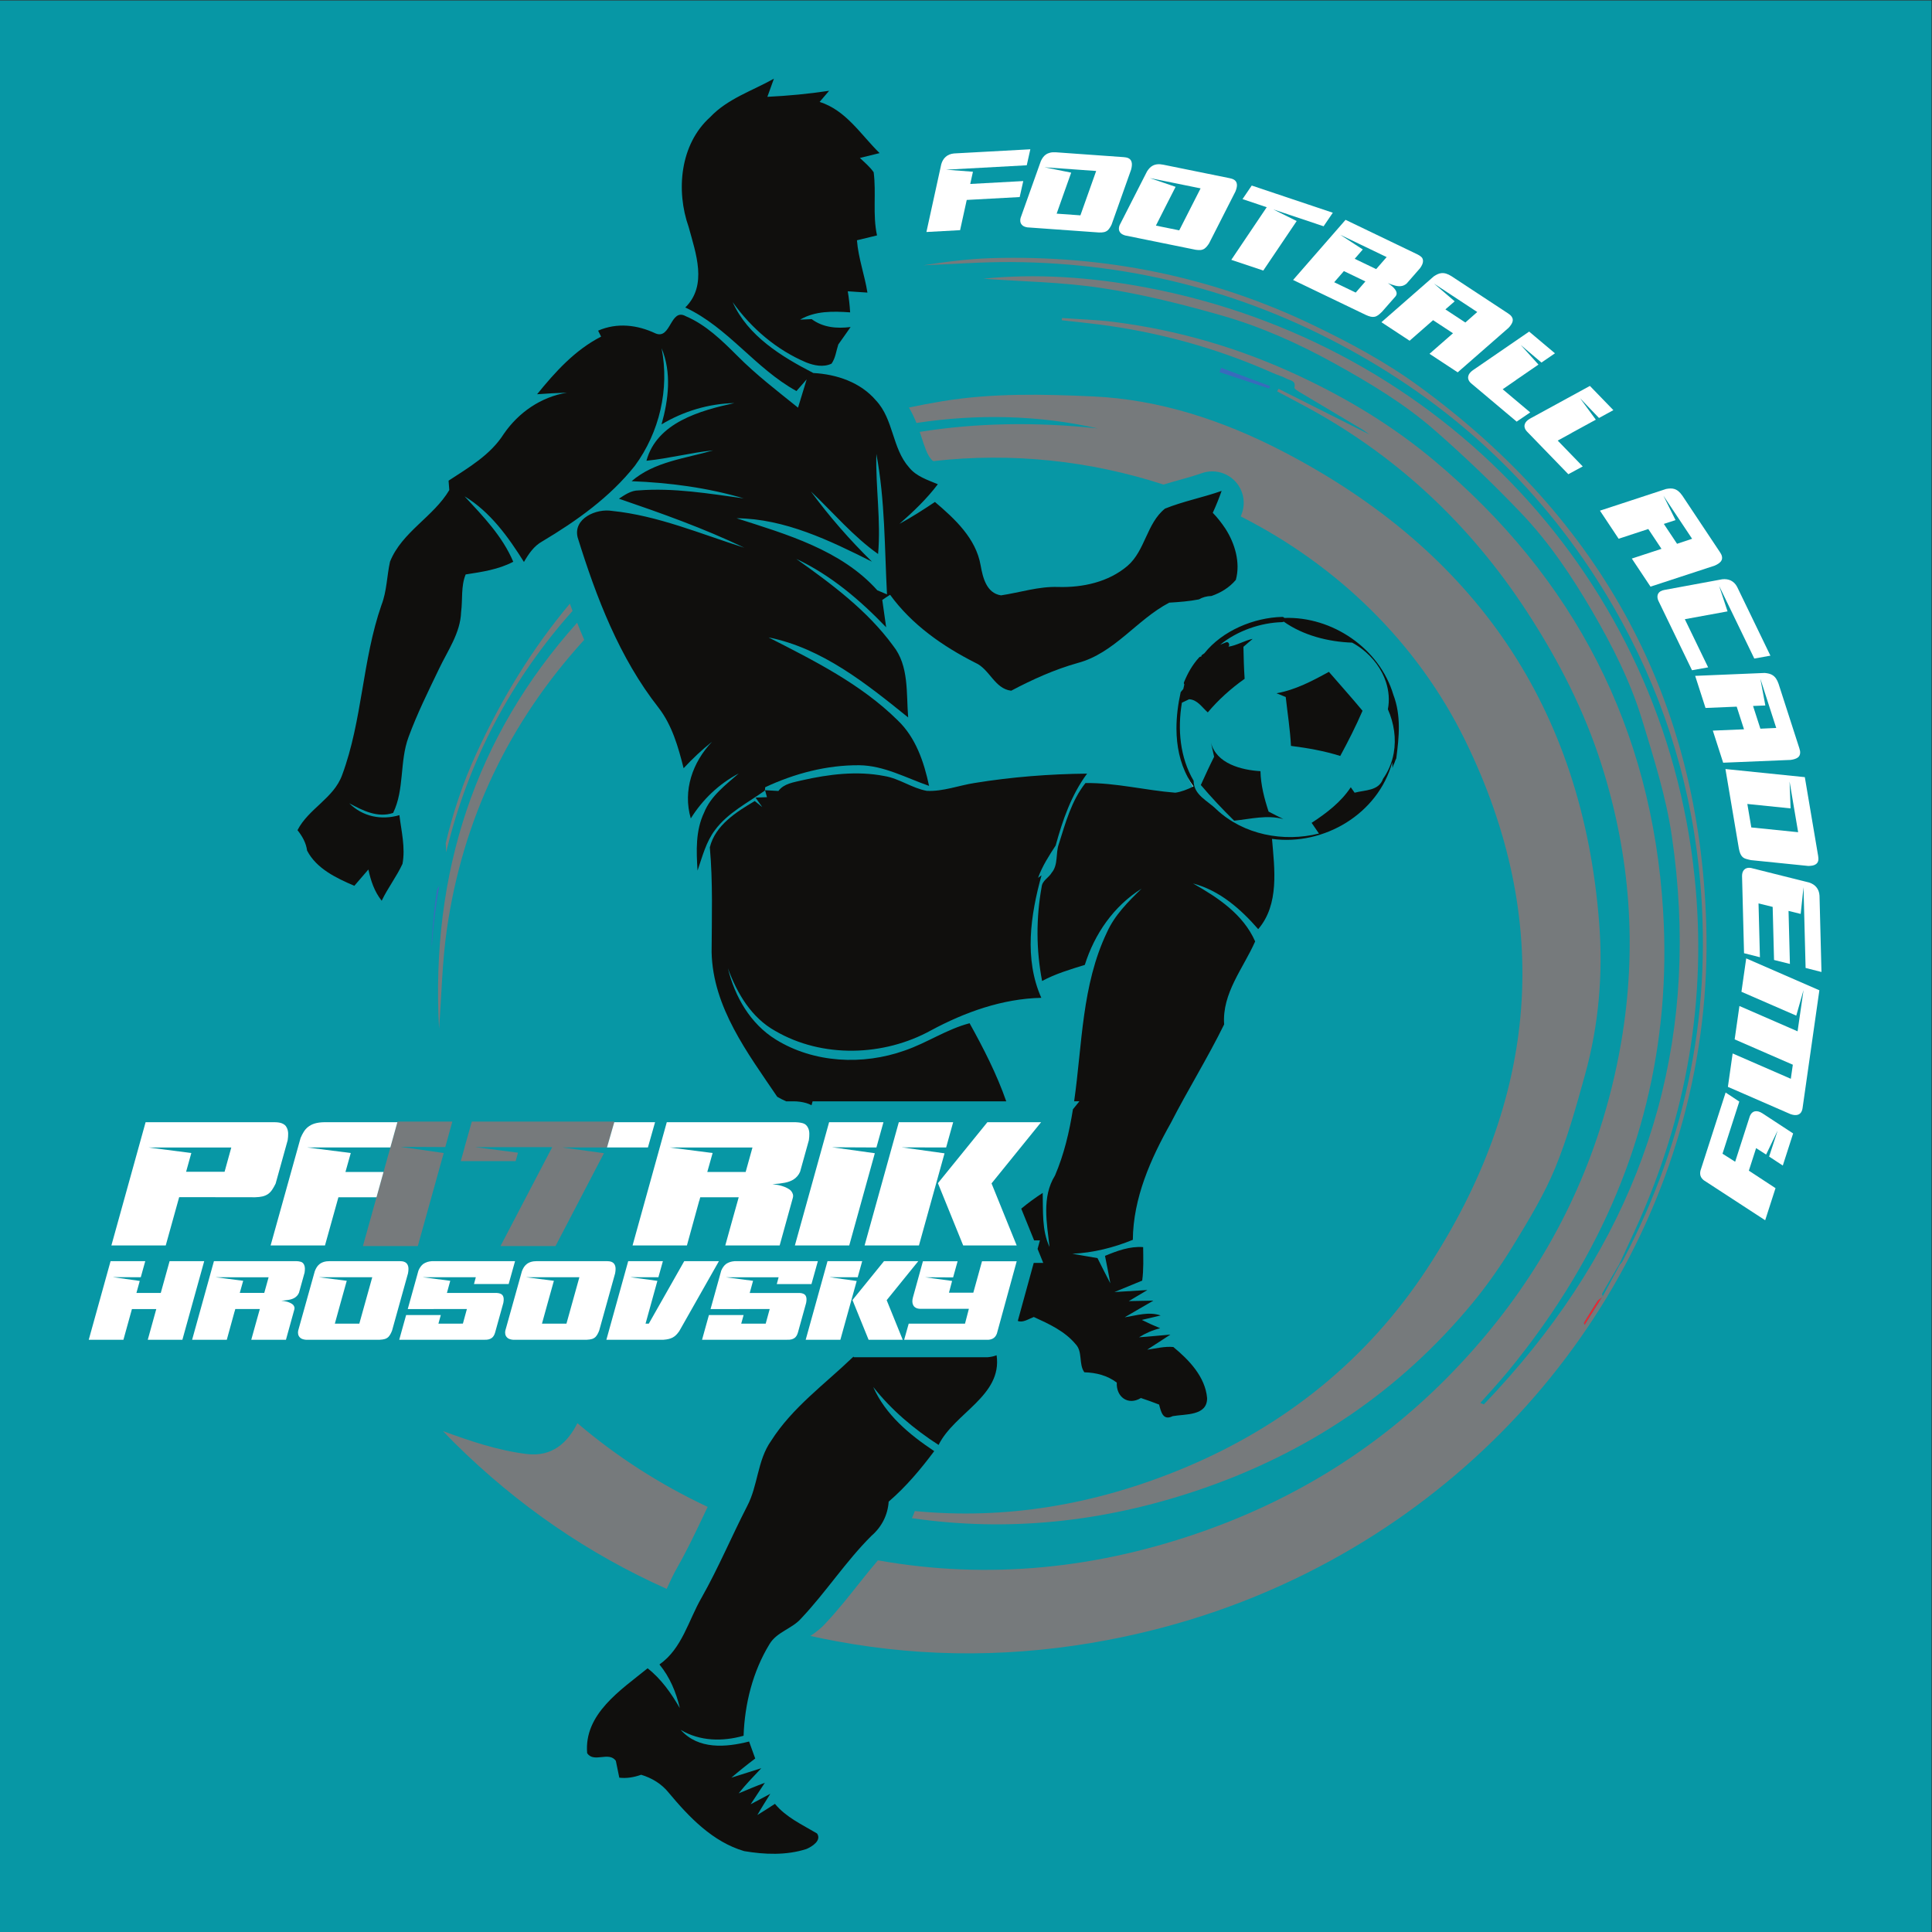 <?xml version="1.0" encoding="UTF-8" standalone="no"?>
<!-- Created with Inkscape (http://www.inkscape.org/) -->

<svg
   xmlns:dc="http://purl.org/dc/elements/1.1/"
   xmlns:cc="http://creativecommons.org/ns#"
   xmlns:rdf="http://www.w3.org/1999/02/22-rdf-syntax-ns#"
   xmlns:svg="http://www.w3.org/2000/svg"
   xmlns="http://www.w3.org/2000/svg"
   xmlns:sodipodi="http://sodipodi.sourceforge.net/DTD/sodipodi-0.dtd"
   xmlns:inkscape="http://www.inkscape.org/namespaces/inkscape"
   version="1.1"
   id="svg2"
   xml:space="preserve"
   width="1133.853"
   height="1133.853"
   viewBox="0 0 1133.853 1133.853"
   sodipodi:docname="hroso-logo.svg"
   inkscape:version="0.92.3 (2405546, 2018-03-11)"><rect x="0" y="0" width="1133.853" height="1133.853" fill="#333333" stroke="none"/><defs
     id="defs6" /><sodipodi:namedview
     pagecolor="#ffffff"
     bordercolor="#666666"
     borderopacity="1"
     objecttolerance="10"
     gridtolerance="10"
     guidetolerance="10"
     inkscape:pageopacity="0"
     inkscape:pageshadow="2"
     inkscape:window-width="1680"
     inkscape:window-height="1022"
     id="namedview4"
     showgrid="false"
     inkscape:zoom="0.20813981"
     inkscape:cx="-456.42397"
     inkscape:cy="566.92665"
     inkscape:window-x="0"
     inkscape:window-y="30"
     inkscape:window-maximized="1"
     inkscape:current-layer="g10" /><g
     id="g10"
     inkscape:groupmode="layer"
     inkscape:label="ink_ext_XXXXXX"
     transform="matrix(1.333,0,0,-1.333,0,1133.853)"><path
       inkscape:connector-curvature="0"
       id="path14"
       style="fill:#0797a5;fill-opacity:1;fill-rule:nonzero;stroke:none;stroke-width:0.1"
       d="M 850.39,0 H 0 V 850.39 H 850.39 V 0" /><path
       inkscape:connector-curvature="0"
       id="path16"
       style="fill:#e82833;fill-opacity:1;fill-rule:nonzero;stroke:none;stroke-width:0.1"
       d="m 703.187,277.69 c -2.043,-3.069 -3.915,-6.246 -5.833,-9.391 -0.122,-0.202 -0.109,-0.477 0.342,-1.027 2.561,4.077 5.122,8.15 7.702,12.216 -0.803,-0.562 -1.711,-1.05 -2.211,-1.798" /><path
       inkscape:connector-curvature="0"
       id="path18"
       style="fill:#e82833;fill-opacity:1;fill-rule:nonzero;stroke:none;stroke-width:0.1"
       d="m 705.398,279.488 c 0.111,0.076 0.231,0.156 0.341,0.239 -0.018,0.063 -0.05,0.132 -0.077,0.199 -0.017,-0.037 -0.039,-0.077 -0.058,-0.114 -0.071,-0.11 -0.137,-0.215 -0.206,-0.324" /><path
       inkscape:connector-curvature="0"
       id="path20"
       style="fill:#767a7c;fill-opacity:1;fill-rule:nonzero;stroke:none;stroke-width:0.1"
       d="m 751.21,443.822 c -3.036,98.58 -45.683,177.786 -126.512,236.76 -14.46,10.547 -30.194,19.032 -46.434,26.837 -44.621,21.444 -91.96,31.025 -141.92,29.522 -10,-0.301 -19.979,-1.608 -29.896,-3.148 12.926,0.512 25.868,1.518 38.782,1.439 54.877,-0.335 105.88,-14.081 152.891,-40.747 47.78,-27.109 85.239,-64.228 112.3,-111.122 20.632,-35.752 33.227,-74.217 37.571,-115.166 6.421,-60.524 -4.815,-118.216 -33.624,-172.893 -0.304,-0.58 -0.828,-1.056 -1.251,-1.577 -2.476,-4.605 -4.958,-9.209 -7.455,-13.801 0.027,-0.067 0.059,-0.136 0.077,-0.199 -0.11,-0.083 -0.23,-0.163 -0.341,-0.239 -2.58,-4.066 -5.141,-8.139 -7.702,-12.216 -0.451,0.55 -0.464,0.825 -0.342,1.027 1.918,3.145 3.79,6.322 5.833,9.391 0.5,0.748 1.408,1.236 2.211,1.798 0.069,0.109 0.135,0.214 0.206,0.324 0.019,0.037 0.041,0.077 0.058,0.114 -0.163,0.432 -0.432,0.923 -0.279,1.193 2.439,4.273 4.958,8.509 7.454,12.755 2.471,5.341 4.982,10.661 7.412,16.019 22.47,49.555 31.391,101.072 25.835,154.568 -13.647,131.374 -111.705,235.141 -241.694,259.611 -24.013,4.52 -48.315,6.207 -71.525,3.81 16.573,-1.202 34.631,-1.436 52.255,-4.108 17.828,-2.699 35.445,-7.135 52.753,-12.071 17.325,-4.938 33.725,-12.31 49.44,-20.993 15.728,-8.691 31.133,-17.939 44.539,-29.699 13.24,-11.62 25.995,-23.835 38.11,-36.562 12.245,-12.875 22.099,-27.619 31.013,-42.9 8.911,-15.287 16.897,-31.079 22.029,-47.96 5.116,-16.825 10.531,-33.796 13.064,-51.121 12.467,-85.187 -8.677,-160.478 -61.554,-226.086 -6.593,-8.181 -13.648,-16.219 -21.225,-24.098 -0.521,0.219 -1.033,0.44 -1.553,0.659 2.019,2.255 4.056,4.488 6.054,6.758 2.101,2.392 4.223,4.776 6.245,7.232 10.699,13.032 20.194,26.437 28.458,40.224 29.59,49.357 43.358,103.561 39.71,162.659 -4.932,79.926 -38.882,146.265 -101.05,198.253 -17.928,14.994 -37.858,27.074 -59.312,37.091 -25.912,12.098 -52.972,20.118 -81.528,23.72 -7.519,0.949 -15.154,1.16 -22.735,1.71 -0.032,-0.331 -0.069,-0.66 -0.103,-0.992 5.213,-0.582 10.435,-1.103 15.638,-1.757 27.034,-3.408 52.898,-10.585 77.576,-21.583 1.894,-0.841 3.949,-1.382 5.743,-2.368 1.518,-0.838 4.243,-0.774 3.47,-3.912 -0.141,-0.567 1.83,-1.737 2.966,-2.42 8.857,-5.307 17.749,-10.558 26.614,-15.851 1.111,-0.659 2.117,-1.469 3.437,-2.389 -13.544,6.807 -26.769,13.451 -39.986,20.096 -0.212,-0.368 -0.427,-0.74 -0.642,-1.109 3.374,-1.796 6.746,-3.606 10.123,-5.388 41.794,-22.038 74.774,-53.043 100.097,-92.011 13.693,-21.078 25.029,-43.148 32.627,-67.088 12.675,-39.961 15.731,-80.69 8.598,-122.222 -2.26,-13.17 -5.423,-25.915 -9.399,-38.271 -13.178,-40.935 -35.7,-77.442 -67.394,-109.45 -29.883,-30.178 -65.195,-52.379 -105.557,-66.874 -47.503,-17.062 -95.919,-22.074 -144.869,-13.374 -2.653,-3.101 -5.264,-6.353 -7.932,-9.709 -0.215,-0.273 -0.423,-0.527 -0.638,-0.8 -4.486,-5.654 -9.12,-11.496 -14.336,-17.054 -2.214,-2.499 -4.654,-4.3 -6.838,-5.718 3.796,-0.838 7.622,-1.623 11.48,-2.337 39.728,-7.366 79.626,-7.04 119.594,0.573 32.602,6.206 63.6,16.857 92.951,32.226 106.848,55.946 174.014,166.006 170.412,283.014" /><path
       inkscape:connector-curvature="0"
       id="path22"
       style="fill:#767a7c;fill-opacity:1;fill-rule:nonzero;stroke:none;stroke-width:0.1"
       d="m 231.793,210.46 c -12.594,1.558 -24.708,5.647 -36.753,10.071 1.756,-1.823 3.495,-3.663 5.304,-5.451 27.674,-27.336 58.764,-48.643 93.177,-64.006 1.481,3.246 3.018,6.587 4.905,9.856 4.114,7.252 7.687,14.777 11.468,22.746 0.546,1.149 1.114,2.326 1.667,3.488 -21.009,9.863 -40.118,22.17 -57.343,36.855 -4.36,-8.605 -11.08,-14.961 -22.425,-13.559" /><path
       inkscape:connector-curvature="0"
       id="path24"
       style="fill:#767a7c;fill-opacity:1;fill-rule:nonzero;stroke:none;stroke-width:0.1"
       d="m 414.85,673.949 c -4.973,-0.821 -9.853,-1.761 -14.673,-2.772 1.344,-2.27 2.424,-4.561 3.311,-6.794 26.878,4.083 53.986,3.457 79.797,-2.403 -27.167,2.909 -53.327,2.468 -78.359,-1.524 0.31,-0.917 0.61,-1.816 0.893,-2.678 1.294,-3.963 2.417,-7.39 4.11,-9.289 0.16,-0.179 0.259,-0.3 0.411,-0.488 0.123,-0.119 0.341,-0.26 0.598,-0.409 34.585,3.949 69.206,0.124 101.32,-10.329 2.371,0.732 4.718,1.391 7.025,2.039 3.466,0.969 6.74,1.885 9.82,2.976 1.508,0.533 3.07,0.794 4.62,0.794 3.603,0 7.141,-1.411 9.782,-4.049 3.773,-3.766 5.05,-9.366 3.28,-14.395 -0.167,-0.472 -0.339,-0.936 -0.511,-1.401 42.218,-21.4 77.569,-55.254 98.805,-98.614 38.901,-79.441 32.38,-157.806 -16.945,-232.819 -26.053,-39.615 -62.198,-68.855 -106.651,-87.426 -39.471,-16.495 -79.088,-22.874 -118.72,-19.038 -0.371,-1.07 -0.801,-2.11 -1.272,-3.135 42.044,-6.119 83.988,-1.841 125.811,12.274 48.373,16.331 88.945,43.603 121.079,82.545 6.792,8.234 12.89,17.106 18.421,26.18 6.561,10.769 13.17,21.706 17.921,33.256 5.445,13.23 9.264,27.123 13.092,40.9 6.108,21.973 7.989,44.44 6.252,66.929 -7.288,94.457 -54.339,163.681 -139.742,207.818 -25.774,13.319 -53.613,22.611 -82.961,23.965 -21.994,1.011 -44.342,1.548 -66.514,-2.113" /><path
       inkscape:connector-curvature="0"
       id="path26"
       style="fill:#386bbc;fill-opacity:1;fill-rule:nonzero;stroke:none;stroke-width:0.1"
       d="m 193.398,460.691 c -0.338,-0.651 -0.69,-1.277 -1.041,-1.896 -1.056,-7.347 -1.797,-14.759 -2.236,-22.219 -0.054,-0.917 -0.009,-1.837 -0.015,-2.758 0.631,9.178 1.754,18.133 3.292,26.873" /><path
       inkscape:connector-curvature="0"
       id="path28"
       style="fill:#767a7c;fill-opacity:1;fill-rule:nonzero;stroke:none;stroke-width:0.1"
       d="m 193.299,397.666 c 1.11,14.718 1.362,29.545 3.49,44.141 7.032,48.259 27.289,90.699 60.41,127.095 -1.088,2.511 -2.118,5.021 -3.113,7.526 -44.989,-50.21 -64.489,-110.348 -60.787,-178.762" /><path
       inkscape:connector-curvature="0"
       id="path30"
       style="fill:#767a7c;fill-opacity:1;fill-rule:nonzero;stroke:none;stroke-width:0.1"
       d="m 252.068,581.635 c -0.4,1.069 -0.79,2.134 -1.174,3.198 -16.015,-19.106 -29.735,-41.08 -41.149,-65.928 -5.909,-12.863 -10.34,-26.109 -13.527,-39.64 0.112,-1.279 0.189,-2.58 0.215,-3.917 9.858,41.305 29.644,77.139 55.635,106.287" /><path
       inkscape:connector-curvature="0"
       id="path32"
       style="fill:#386bbc;fill-opacity:1;fill-rule:nonzero;stroke:none;stroke-width:0.1"
       d="m 537.64,688.659 c -0.252,-0.631 -0.497,-1.259 -0.745,-1.89 7.263,-2.401 14.528,-4.809 21.788,-7.213 0.193,0.341 0.386,0.677 0.578,1.017 -7.206,2.697 -14.416,5.389 -21.621,8.086" /><path
       inkscape:connector-curvature="0"
       id="path34"
       style="fill:#767a7c;fill-opacity:1;fill-rule:nonzero;stroke:none;stroke-width:0.1"
       d="m 195.263,342.975 -18.871,2.708 19.599,-0.096 h 0.063 l 3.096,11.216 h -24.116 l -0.079,-0.279 -3.096,-11.123 -3.003,-10.792 -3.092,-11.12 -5.982,-21.495 h 24.167 l 11.403,40.968 -0.089,0.013" /><path
       inkscape:connector-curvature="0"
       id="path36"
       style="fill:#767a7c;fill-opacity:1;fill-rule:nonzero;stroke:none;stroke-width:0.1"
       d="m 267.283,345.542 3.158,10.982 0.08,0.279 h -62.785 l -3.188,-11.261 h 0.044 l -1.734,-6.147 h 24.166 l 1.031,3.708 -18.77,2.439 h 15.34 18.492 l -0.813,-1.559 -21.945,-41.989 h 24.215 l 0.147,0.282 21.173,40.603 -18.268,2.522 h 19.587 l 0.07,0.141" /><path
       inkscape:connector-curvature="0"
       id="path38"
       style="fill:#ffffff;fill-opacity:1;fill-rule:nonzero;stroke:none;stroke-width:0.1"
       d="m 522.942,508.416 c 0.704,-1.432 1.473,-2.825 2.313,-4.178 0.071,0.037 0.148,0.068 0.222,0.104 -0.952,1.317 -1.787,2.681 -2.535,4.074" /><path
       inkscape:connector-curvature="0"
       id="path40"
       style="fill:#ffffff;fill-opacity:1;fill-rule:nonzero;stroke:none;stroke-width:0.1"
       d="m 517.958,529.712 c 0,-0.012 0.003,-0.031 0.003,-0.047 0,0.022 -0.003,0.044 -0.003,0.065 0,-0.006 0,-0.012 0,-0.018" /><path
       inkscape:connector-curvature="0"
       id="path42"
       style="fill:#100f0d;fill-opacity:1;fill-rule:nonzero;stroke:none;stroke-width:0.1"
       d="m 383.895,603.322 c -9.765,9.577 -18.81,19.893 -26.888,30.924 9.786,-9.253 18.535,-19.731 29.587,-27.554 1.316,14.701 -1.132,29.355 -0.761,44.055 3.853,-20.4 3.599,-41.193 4.684,-61.826 -1.061,0.462 -3.208,1.339 -4.269,1.801 -15.879,17.748 -40.017,24.671 -61.964,31.708 21.208,-0.185 41.008,-9.785 59.611,-19.108 z M 156,460.611 c 2.055,2.398 4.107,4.776 6.186,7.175 1.061,-4.939 2.655,-9.74 5.86,-13.755 2.679,5.631 6.556,10.592 9.163,16.246 1.338,7.132 -0.509,14.356 -1.361,21.442 -7.893,-2.331 -16.201,-0.671 -22.063,5.215 5.908,-3.184 12.416,-6.531 19.292,-4.245 5.056,10.316 2.792,22.66 6.786,33.39 3.785,10.32 8.7,20.193 13.454,30.095 3.831,8.054 9.393,15.761 9.694,24.972 0.738,5.491 -0.139,11.329 2.01,16.545 7.15,1.108 14.422,2.146 20.951,5.585 -4.755,11.239 -13.27,20.007 -21.415,28.8 11.307,-6.855 19.2,-17.861 26.122,-28.893 2.055,3.555 4.406,7.062 8.125,9.093 15.071,8.999 29.7,19.385 40.711,33.256 10.822,14.7 15.299,33.787 11.769,51.74 4.476,-10.732 3.044,-22.616 -0.025,-33.509 9.691,5.794 20.724,9.115 32.033,9.368 -15.001,-3.276 -34.108,-8.561 -38.679,-25.385 9.877,0.995 19.5,3.556 29.378,4.572 -12.231,-3.602 -25.917,-4.918 -35.909,-13.572 16.662,-0.647 33.325,-2.837 49.363,-7.57 -15.324,2.101 -30.81,4.733 -46.318,3.509 -3.297,0 -5.996,-1.939 -8.632,-3.648 18.696,-6.392 37.365,-13.037 55.203,-21.577 -19.177,6.046 -38.031,14.148 -58.201,16.2 -6.901,1.178 -17.287,-3.322 -15.164,-11.698 8.219,-26.426 18.348,-52.942 35.586,-74.909 6.003,-7.755 8.703,-17.333 11.056,-26.68 3.9,4.179 8.03,8.123 12.533,11.654 -8.61,-9 -12.948,-21.486 -9.373,-33.762 5.193,8.332 12.394,15.207 21.095,19.798 -5.746,-5.051 -12.277,-9.874 -15.233,-17.215 -3.806,-7.96 -3.435,-16.964 -2.884,-25.547 2.101,6.117 3.717,12.623 7.684,17.862 5.656,7.639 14.38,11.931 21.947,17.357 l 0.165,1.497 c 12.945,6.046 27.07,9.786 41.424,9.673 10.89,-0.138 20.654,-5.612 30.712,-9.093 -2.235,10.522 -5.858,21.298 -13.844,28.891 -16.178,15.971 -36.807,26.263 -56.841,36.486 23.703,-4.755 43.133,-20.447 61.48,-35.237 -0.878,10.613 0.46,22.729 -6.647,31.59 -11.376,15.556 -27.068,27.163 -42.624,38.217 15.162,-7.13 28.061,-18.093 39.58,-30.116 -0.441,3 -1.294,9.025 -1.708,12.023 1.129,0.785 2.26,1.548 3.438,2.287 9.553,-13.156 23.145,-22.664 37.523,-29.933 6.326,-2.77 8.493,-11.47 15.809,-12.3 9.37,4.96 19.039,9.322 29.285,12.208 16.133,4.291 25.986,19.085 40.293,26.562 4.236,0.258 8.742,0.574 13.08,1.44 1.513,0.901 3.362,1.442 5.527,1.496 4.066,1.435 7.784,3.622 10.704,7.08 2.101,7.592 -0.393,16.085 -4.638,22.639 -1.663,2.469 -3.46,4.8 -5.515,6.9 1.45,3.14 2.745,6.371 3.899,9.646 -8.216,-2.908 -16.848,-4.545 -24.925,-7.799 -8.102,-6.485 -8.678,-18.463 -16.522,-25.223 -8.423,-7.156 -19.71,-9.577 -30.535,-9.278 -8.605,0.299 -16.776,-2.447 -25.151,-3.694 -6.44,0.994 -8.01,7.893 -8.979,13.248 -2.055,11.884 -11.378,20.447 -20.103,27.878 -5.098,-3.417 -10.245,-6.717 -15.623,-9.648 6.093,5.355 12.004,10.962 16.894,17.449 -4.5,1.893 -9.485,3.436 -12.648,7.384 -7.522,8.445 -6.786,21.163 -14.538,29.447 -6.856,8.077 -17.353,11.585 -27.647,12.137 -13.96,7.226 -28.798,16.248 -35.494,31.204 8.192,-11.516 19.294,-21.001 32.357,-26.541 3.53,-1.384 7.546,-2.238 11.17,-0.552 1.752,2.491 2.052,5.607 2.976,8.444 1.798,2.562 3.647,5.103 5.423,7.686 -6.07,-0.739 -12.094,-0.255 -17.147,3.484 -1.27,-0.069 -3.831,-0.184 -5.1,-0.23 6.718,3.923 14.539,3.715 22.038,3.208 -0.183,3.116 -0.53,6.207 -1.04,9.277 2.173,-0.138 6.489,-0.439 8.655,-0.577 -1.221,7.731 -4.013,15.185 -4.614,23.032 2.933,0.716 5.883,1.432 8.837,2.145 -2.005,9.185 -0.275,18.601 -1.475,27.81 -1.687,2.423 -3.969,4.316 -6.07,6.299 2.886,0.692 5.769,1.385 8.678,2.125 -8.307,8.145 -14.7,18.807 -26.401,22.547 1.385,1.638 2.769,3.253 4.178,4.892 -9.002,-1.363 -18.092,-2.214 -27.186,-2.655 0.715,2.008 2.171,6 2.883,7.987 -9.531,-5.356 -20.399,-8.794 -28.084,-16.941 -13.245,-11.907 -15.14,-32.309 -9.438,-48.393 3.113,-11.516 8.398,-25.64 -1.501,-35.404 18.832,-8.767 30.811,-26.814 48.947,-36.784 1.109,1.293 3.37,3.854 4.5,5.146 -1.29,-4.154 -2.561,-8.286 -3.807,-12.461 -9.14,7.361 -18.508,14.516 -26.771,22.869 -6.738,6.716 -13.753,13.594 -22.614,17.378 -6.924,3.877 -6.51,-10.501 -13.386,-7.546 -8.008,3.784 -16.963,4.823 -25.248,1.199 l 1.317,-2.629 c -11.47,-5.862 -20.193,-15.51 -28.178,-25.363 4.36,0.322 8.769,0.554 13.13,0.69 -11.447,-1.893 -21.301,-8.699 -27.832,-18.208 -5.84,-9.207 -15.393,-14.722 -24.278,-20.539 0.092,-1.015 0.232,-3.092 0.324,-4.13 -6.97,-11.793 -20.863,-18.439 -26.103,-31.524 -1.404,-6.326 -1.383,-12.97 -3.76,-19.087 -8.47,-24.275 -8.355,-50.677 -17.308,-74.816 -3.693,-10.292 -14.816,-14.816 -19.663,-24.322 2.099,-2.632 3.786,-5.586 4.224,-8.979 4.128,-7.985 12.875,-12.093 20.792,-15.507" /><path
       inkscape:connector-curvature="0"
       id="path44"
       style="fill:#100f0d;fill-opacity:1;fill-rule:nonzero;stroke:none;stroke-width:0.1"
       d="m 611.72,512.735 c -0.752,-1.73 -1.681,-3.41 -2.817,-5.024 -1.871,-5.378 -7.984,-4.893 -12.506,-6.114 -0.42,0.601 -1.273,1.801 -1.688,2.399 -4.362,-6.598 -10.709,-11.399 -17.24,-15.669 0.807,-1.179 2.424,-3.531 3.231,-4.709 -15.577,-3.899 -33.207,-0.552 -45.095,10.592 -3.876,3.878 -10.083,6.326 -10.083,12.648 -6.067,10.338 -7.107,22.709 -5.168,34.363 0.782,0.368 2.376,1.132 3.184,1.522 3.692,-0.207 5.679,-3.577 8.215,-5.792 4.733,5.63 10.225,10.545 16.224,14.793 -0.322,4.707 -0.438,9.414 -0.531,14.099 1.013,0.876 3.069,2.63 4.083,3.485 -3.341,-0.624 -7.162,-2.968 -10.669,-3.434 0.725,0.794 0.126,2.374 -1.067,1.908 -0.871,-0.342 -1.735,-0.693 -2.595,-1.058 7.605,6.211 17.954,9.724 27.326,9.946 0.271,0.005 0.475,0.106 0.651,0.237 8.533,-6.067 19.638,-8.898 30.133,-9.261 1.548,-0.818 3.028,-1.792 4.429,-2.87 4.819,-3.707 8.632,-8.82 10.486,-14.547 1.223,-3.787 1.606,-7.833 0.825,-11.915 2.715,-6.18 3.715,-12.886 2.579,-19.267 -0.384,-2.159 -1.019,-4.279 -1.907,-6.332 z m -46.294,65.807 c -0.181,0.27 -0.472,0.466 -0.902,0.455 -12.469,-0.296 -26.323,-6.038 -34.281,-16.025 -0.318,-0.226 -0.65,-0.42 -0.96,-0.659 -0.321,-0.249 -0.42,-0.547 -0.386,-0.835 -0.319,0.071 -0.663,0.005 -0.96,-0.32 -2.932,-3.206 -5.01,-6.883 -6.641,-10.893 -0.17,-0.408 -0.077,-0.735 0.132,-0.976 -0.166,-0.75 -0.335,-1.511 -0.454,-2.023 l -1.154,-1.385 c -1.166,-5.233 -1.881,-10.712 -1.862,-16.151 0,-0.021 0.003,-0.043 0.003,-0.065 0.037,-7.399 1.46,-14.714 4.981,-21.249 0.748,-1.393 1.583,-2.757 2.535,-4.074 -0.074,-0.036 -0.151,-0.067 -0.222,-0.104 -2.493,-1.178 -5.052,-2.239 -7.788,-2.641 -13.224,1.037 -26.282,4.43 -39.578,4.246 -6.163,-7.777 -8.771,-17.516 -11.701,-26.793 -1.52,-4.132 -0.162,-9.141 -3.187,-12.718 -1.266,-2.215 -4.104,-3.347 -4.383,-6.163 -2.491,-13.684 -2.444,-27.804 0.185,-41.468 5.932,3.184 12.395,5.098 18.809,7.084 4.292,13.659 12.716,25.868 24.971,33.553 -5.884,-5.721 -11.862,-11.676 -15.259,-19.289 -11.074,-23.228 -10.828,-49.247 -14.408,-74.326 h 2.313 l -2.843,-3.509 c -1.586,-9.969 -3.887,-19.759 -7.884,-29.133 -5.951,-9.555 -3.573,-21.001 -2.421,-31.501 -3.463,7.476 -2.791,15.832 -3,23.813 -3.275,-2.104 -6.438,-4.426 -9.454,-6.927 l 5.662,-13.969 h 2.56 l -1.032,-3.76 2.492,-6.149 h -4.182 l -7.018,-25.546 c 2.184,-0.936 4.739,0.856 7.049,1.727 6.648,-3.043 13.613,-6.206 18.394,-11.955 3.23,-3.343 1.266,-8.766 3.852,-12.39 5.191,-0.162 10.087,-1.361 14.285,-4.546 -0.324,-6.254 4.915,-10.249 10.616,-6.786 2.677,-0.876 5.355,-1.846 8.008,-2.883 0.854,-3.163 1.685,-7.248 5.979,-5.101 5.424,0.994 15.276,0 15.16,7.984 -0.828,9.369 -7.961,16.777 -14.862,22.456 -3.9,0.368 -7.706,-0.669 -11.516,-1.175 3.417,2.214 6.81,4.405 10.225,6.644 -4.617,-0.368 -9.186,-0.877 -13.802,-1.178 2.884,1.801 5.979,3.163 9.302,3.97 -2.746,1.129 -5.449,2.352 -8.078,3.668 l 8.286,1.96 c -5.311,1.826 -10.593,-0.021 -15.832,-0.803 4.223,2.42 8.399,4.937 12.623,7.337 -2.703,-0.045 -8.123,-0.138 -10.822,-0.208 2.051,1.224 6.137,3.669 8.19,4.872 l -14.492,-0.878 c 3.047,1.271 9.164,3.782 12.207,5.031 0.668,4.914 0.463,9.853 0.417,14.746 -5.93,0.439 -11.447,-1.64 -16.801,-3.856 0.827,-4.013 1.591,-8.028 2.356,-12.093 -1.939,3.694 -3.807,7.409 -5.658,11.103 -3.714,0.671 -7.407,1.291 -11.077,1.913 9.189,0.439 18.121,2.678 26.634,6.142 0.163,18.393 7.825,35.63 16.685,51.37 7.524,14.675 16.27,28.707 23.515,43.477 -0.969,13.712 8.403,24.649 13.66,36.532 -5.303,12.003 -16.383,19.295 -27.369,25.525 11.7,-3.091 20.958,-11.215 28.71,-20.123 9.347,10.89 7.2,26.517 6.071,39.741 22.894,-3.117 46.707,10.985 52.941,33.737 l 0.11,-2.509 c 0.215,0.786 0.507,1.54 0.874,2.258 0.209,0.678 0.466,1.337 0.789,1.963 1.236,9.415 2.187,18.903 -1.289,28.012 -6.077,20.41 -26.882,34.574 -48.023,33.816" /><path
       inkscape:connector-curvature="0"
       id="path46"
       style="fill:#100f0d;fill-opacity:1;fill-rule:nonzero;stroke:none;stroke-width:0.1"
       d="m 562.009,545.373 c 1.014,-0.416 3.046,-1.245 4.061,-1.638 0.783,-7.177 1.939,-14.309 2.307,-21.53 7.316,-0.923 14.632,-2.214 21.694,-4.43 3.532,6.504 6.875,13.105 9.807,19.891 -4.822,5.837 -9.877,11.424 -14.813,17.146 -7.294,-4.015 -14.773,-7.962 -23.056,-9.439" /><path
       inkscape:connector-curvature="0"
       id="path48"
       style="fill:#100f0d;fill-opacity:1;fill-rule:nonzero;stroke:none;stroke-width:0.1"
       d="m 554.947,511.079 c -8.332,0.484 -19.501,3.301 -21.807,12.623 0.481,-2.074 0.945,-4.175 1.405,-6.276 -2.053,-4.083 -3.97,-8.261 -5.859,-12.436 4.638,-5.47 9.552,-10.688 14.675,-15.719 7.178,0.74 14.492,2.679 21.672,0.715 -2.193,1.062 -4.365,2.193 -6.51,3.301 -1.891,5.77 -3.437,11.678 -3.576,17.792" /><path
       inkscape:connector-curvature="0"
       id="path50"
       style="fill:#100f0d;fill-opacity:1;fill-rule:nonzero;stroke:none;stroke-width:0.1"
       d="m 478.607,509.996 c -16.547,-0.162 -33.121,-1.454 -49.459,-4.107 -7.038,-1.086 -13.894,-3.811 -21.069,-3.485 -6.576,1.178 -12.093,5.445 -18.693,6.531 -12.022,2.352 -24.415,0.807 -36.255,-1.871 -3.715,-0.921 -7.984,-1.405 -10.43,-4.706 -1.479,0.092 -4.407,0.251 -5.864,0.346 l 0.831,-3.07 -5.029,-0.184 c 0.736,-1.061 2.215,-3.138 2.954,-4.179 l -3.301,2.657 c -8.1,-4.801 -17.378,-10.617 -19.778,-20.378 1.385,-15.371 0.854,-30.811 0.787,-46.226 0.576,-24.302 15.899,-44.382 28.89,-63.604 1.264,-0.748 2.585,-1.39 3.926,-1.997 h 3.336 c 1.879,0 3.736,-0.26 5.525,-0.772 0.813,-0.236 1.582,-0.562 2.309,-0.952 l 0.479,1.724 h 30.688 10.785 30.605 0.08 13.096 c -4.175,11.965 -9.999,23.318 -16.133,34.377 -10.083,-2.633 -18.762,-8.654 -28.547,-12.005 -18.44,-6.572 -40.04,-5.559 -56.839,4.872 -11.148,6.902 -17.979,18.832 -21.025,31.318 4.038,-11.01 10.291,-21.716 20.863,-27.579 20.724,-12.07 47.77,-11.215 68.562,0.254 14.955,8.054 31.435,13.941 48.557,14.333 -7.616,17.077 -4.754,36.507 0.093,53.931 l -1.525,-1.107 c 1.871,5.169 4.78,9.693 7.754,14.237 3.047,11.147 6.876,22.249 13.827,31.642" /><path
       inkscape:connector-curvature="0"
       id="path52"
       style="fill:#100f0d;fill-opacity:1;fill-rule:nonzero;stroke:none;stroke-width:0.1"
       d="m 435.309,253.103 -0.43,-0.044 h -58.997 l -0.113,0.283 c -0.056,-0.056 -0.114,-0.107 -0.169,-0.159 l -0.034,-0.124 h -0.095 c -12.38,-11.917 -26.629,-22.107 -35.979,-36.822 -6.093,-8.584 -5.724,-19.686 -10.593,-28.845 -6.853,-13.342 -12.647,-27.21 -20.054,-40.273 -5.772,-9.993 -8.54,-22.337 -18.508,-29.332 4.567,-5.561 7.358,-12.229 8.977,-19.224 -3.807,6.556 -8.17,12.835 -14.192,17.54 -11.817,-9.601 -28.088,-20.099 -26.611,-37.388 2.956,-4.404 9.554,0.948 12.625,-3.344 0.391,-1.87 1.154,-5.585 1.524,-7.428 3.276,-0.394 6.507,0.18 9.621,1.287 4.709,-1.426 9.047,-4.012 12.14,-7.913 8.979,-10.756 19.363,-21.649 33.21,-25.707 8.977,-1.525 18.6,-1.918 27.393,0.92 2.424,1.015 6.853,3.764 4.684,6.856 -6.507,3.878 -13.569,7.041 -18.529,13.037 -2.54,-1.68 -5.126,-3.322 -7.733,-4.914 1.821,3.184 3.783,6.251 5.7,9.347 -2.168,-1.156 -6.484,-3.464 -8.654,-4.616 1.571,2.355 4.685,7.086 6.252,9.462 -3.898,-1.453 -7.706,-3.07 -11.538,-4.662 3.095,3.877 6.555,7.476 9.971,11.075 -3.301,-1.035 -9.879,-3.135 -13.178,-4.172 3.415,2.926 6.923,5.745 10.5,8.444 -0.899,2.517 -1.823,5.007 -2.701,7.479 -10.223,-2.61 -22.385,-3.601 -30.093,5.121 8.424,-5.029 18.371,-5.213 27.671,-2.583 0.506,14.076 4.039,28.246 11.402,40.314 3.206,5.447 10.037,6.784 14.053,11.448 10.893,11.561 19.569,25.04 30.831,36.252 4.478,3.857 7.202,9.142 7.591,15.05 7.596,6.531 14.056,14.215 20.057,22.247 -10.893,7.248 -21.462,15.991 -26.86,28.246 8.028,-10.154 17.926,-18.529 28.777,-25.525 6.985,14.132 28.121,21.613 25.546,39.476 -1.076,-0.405 -2.23,-0.68 -3.464,-0.809" /><path
       inkscape:connector-curvature="0"
       id="path54"
       style="fill:#ffffff;fill-opacity:1;fill-rule:nonzero;stroke:none;stroke-width:0.1"
       d="m 425.624,762.575 23.314,1.273 1.573,7.039 -23.348,-1.274 1.191,5.375 -11.799,0.911 35.496,1.939 1.573,7.04 -23.375,-1.276 -0.642,-0.037 -9.564,-0.52 c -1.491,-0.139 -2.718,-0.638 -3.681,-1.492 -0.908,-0.793 -1.559,-1.875 -1.951,-3.249 l -6.537,-29.842 14.829,0.809 2.921,13.304" /><path
       inkscape:connector-curvature="0"
       id="path56"
       style="fill:#ffffff;fill-opacity:1;fill-rule:nonzero;stroke:none;stroke-width:0.1"
       d="m 482.609,775.327 c -1.168,-3.27 -2.324,-6.527 -3.468,-9.769 -1.151,-3.242 -2.305,-6.497 -3.473,-9.767 l -10.458,0.748 c 1.074,3.02 2.136,6.028 3.187,9.024 1.05,2.992 2.124,6 3.212,9.02 l -11.74,2.37 z M 449.219,753.1 c 0.068,-0.533 0.283,-1.009 0.641,-1.426 0.249,-0.331 0.601,-0.593 1.056,-0.782 0.45,-0.19 0.92,-0.321 1.398,-0.392 l 7.261,-0.519 3.224,-0.232 10.428,-0.744 10.368,-0.742 0.292,-0.02 c 0.873,-0.024 1.607,0.032 2.202,0.164 0.592,0.135 1.126,0.399 1.6,0.798 0.626,0.582 1.207,1.441 1.731,2.577 l 8.589,24.177 c 0.377,1.46 0.439,2.583 0.18,3.366 -0.122,0.42 -0.305,0.761 -0.551,1.022 -0.245,0.264 -0.528,0.469 -0.844,0.62 -0.321,0.147 -0.665,0.258 -1.033,0.322 -0.363,0.064 -0.731,0.113 -1.096,0.138 l -9.644,0.689 -10.455,0.746 -9.583,0.686 c -0.988,0.072 -1.852,0.02 -2.595,-0.152 -0.742,-0.175 -1.398,-0.463 -1.976,-0.872 -0.45,-0.321 -0.849,-0.712 -1.189,-1.179 -0.347,-0.464 -0.669,-1.02 -0.969,-1.664 l -8.91,-25.004 c -0.153,-0.518 -0.196,-1.044 -0.125,-1.577" /><path
       inkscape:connector-curvature="0"
       id="path58"
       style="fill:#ffffff;fill-opacity:1;fill-rule:nonzero;stroke:none;stroke-width:0.1"
       d="m 528.581,767.669 c -1.576,-3.092 -3.141,-6.174 -4.697,-9.24 -1.552,-3.068 -3.119,-6.149 -4.699,-9.241 l -10.274,2.087 c 1.455,2.856 2.894,5.703 4.319,8.538 1.43,2.834 2.878,5.678 4.35,8.533 l -11.337,3.859 z M 492.61,749.922 c 0,-0.538 0.151,-1.038 0.451,-1.496 0.206,-0.363 0.522,-0.665 0.946,-0.911 0.429,-0.245 0.873,-0.436 1.34,-0.571 l 7.135,-1.448 3.166,-0.644 10.243,-2.08 10.19,-2.069 0.282,-0.06 c 0.866,-0.135 1.599,-0.173 2.206,-0.117 0.605,0.056 1.168,0.252 1.693,0.582 0.694,0.497 1.378,1.276 2.05,2.336 l 11.626,22.869 c 0.561,1.401 0.766,2.506 0.613,3.313 -0.071,0.434 -0.211,0.796 -0.42,1.089 -0.206,0.291 -0.461,0.531 -0.758,0.721 -0.298,0.19 -0.623,0.34 -0.976,0.453 -0.355,0.111 -0.714,0.203 -1.074,0.278 l -9.475,1.924 -10.271,2.086 -9.417,1.912 c -0.969,0.197 -1.834,0.258 -2.595,0.181 -0.754,-0.072 -1.445,-0.279 -2.068,-0.61 -0.487,-0.258 -0.933,-0.598 -1.334,-1.013 -0.402,-0.417 -0.792,-0.928 -1.169,-1.527 l -12.056,-23.65 c -0.217,-0.495 -0.328,-1.011 -0.328,-1.548" /><path
       inkscape:connector-curvature="0"
       id="path60"
       style="fill:#ffffff;fill-opacity:1;fill-rule:nonzero;stroke:none;stroke-width:0.1"
       d="m 542.103,736.204 14.081,-4.719 14.709,21.799 -10.292,5.118 22.139,-7.421 4.058,5.963 -10.987,3.683 -14.082,4.719 -10.628,3.565 -4.056,-5.966 10.656,-3.571 -15.598,-23.17" /><path
       inkscape:connector-curvature="0"
       id="path62"
       style="fill:#ffffff;fill-opacity:1;fill-rule:nonzero;stroke:none;stroke-width:0.1"
       d="m 591.675,731.25 9.472,-4.552 -4.263,-4.909 -9.476,4.556 z m 18.826,6.166 -4.61,-5.294 -9.452,4.542 3.555,4.103 -9.91,6.462 z m -30.851,-15.047 3.019,-1.452 9.448,-4.539 9.237,-4.442 c 0.834,-0.377 1.549,-0.631 2.157,-0.761 0.607,-0.125 1.144,-0.142 1.622,-0.047 0.564,0.097 1.104,0.336 1.623,0.717 0.515,0.377 1.086,0.883 1.712,1.513 l 5.918,6.737 c 0.26,0.308 0.414,0.627 0.477,0.956 0.059,0.327 0.037,0.657 -0.061,0.987 -0.122,0.408 -0.35,0.817 -0.665,1.23 -0.322,0.411 -0.669,0.793 -1.053,1.139 -0.383,0.346 -0.764,0.656 -1.141,0.92 -0.38,0.27 -0.69,0.475 -0.948,0.618 1.285,-0.508 2.381,-0.876 3.282,-1.103 0.903,-0.23 1.718,-0.301 2.446,-0.218 0.951,0.088 1.813,0.475 2.598,1.163 l 5.884,6.734 c 0.393,0.548 0.705,1.079 0.944,1.597 0.24,0.512 0.356,1.02 0.359,1.519 0.006,0.776 -0.239,1.388 -0.733,1.833 -0.5,0.444 -1.052,0.814 -1.666,1.108 l -8.896,4.277 -9.448,4.541 -3.356,1.613 -10,4.806 -23.096,-26.476 10.337,-4.97" /><path
       inkscape:connector-curvature="0"
       id="path64"
       style="fill:#ffffff;fill-opacity:1;fill-rule:nonzero;stroke:none;stroke-width:0.1"
       d="m 645.15,708.609 -8.783,5.775 4.084,3.559 -9.093,7.798 19.029,-12.51 z m 20.808,0.487 c 0.099,0.429 0.099,0.813 0.013,1.152 -0.092,0.338 -0.24,0.655 -0.439,0.954 -0.199,0.295 -0.445,0.56 -0.73,0.795 -0.288,0.236 -0.586,0.456 -0.893,0.656 l -8.08,5.311 -8.759,5.757 -8.052,5.296 c -0.837,0.526 -1.617,0.897 -2.334,1.114 -0.722,0.215 -1.427,0.283 -2.129,0.208 -0.55,-0.061 -1.093,-0.213 -1.626,-0.459 -0.534,-0.246 -1.089,-0.562 -1.669,-0.953 l -21.666,-18.96 -1.393,-1.224 12.408,-8.157 10.338,9.051 8.762,-5.759 -10.342,-9.048 12.408,-8.159 22.382,19.576 c 0.985,1.038 1.583,1.987 1.801,2.849" /><path
       inkscape:connector-curvature="0"
       id="path66"
       style="fill:#ffffff;fill-opacity:1;fill-rule:nonzero;stroke:none;stroke-width:0.1"
       d="m 661.583,679.227 5.78,3.973 -0.025,0.017 10.001,6.869 -7.843,8.675 9.162,-7.786 5.943,4.076 -11.363,9.56 -24.784,-17.019 c -0.561,-0.394 -1.016,-0.816 -1.368,-1.263 -0.35,-0.446 -0.571,-0.921 -0.665,-1.428 -0.121,-0.561 -0.05,-1.135 0.214,-1.711 0.261,-0.58 0.766,-1.158 1.524,-1.743 l 7.063,-5.938 0.421,-0.356 12.1,-10.18 5.961,4.057 -12.121,10.197" /><path
       inkscape:connector-curvature="0"
       id="path68"
       style="fill:#ffffff;fill-opacity:1;fill-rule:nonzero;stroke:none;stroke-width:0.1"
       d="m 710.319,670.027 -10.332,10.666 -26.383,-14.411 c -0.596,-0.337 -1.093,-0.709 -1.486,-1.116 -0.396,-0.409 -0.665,-0.86 -0.813,-1.354 -0.175,-0.549 -0.159,-1.123 0.04,-1.724 0.203,-0.603 0.647,-1.232 1.338,-1.887 l 6.423,-6.629 0.387,-0.399 11,-11.356 6.341,3.43 -11.016,11.377 6.148,3.366 -0.022,0.018 10.651,5.818 -6.924,9.428 8.326,-8.679 6.322,3.452" /><path
       inkscape:connector-curvature="0"
       id="path70"
       style="fill:#ffffff;fill-opacity:1;fill-rule:nonzero;stroke:none;stroke-width:0.1"
       d="m 738.356,611.187 -5.821,8.752 5.147,1.677 -5.314,10.733 12.615,-18.955 z m 19.338,-7.696 c 0.259,0.355 0.409,0.708 0.461,1.055 0.049,0.349 0.04,0.699 -0.031,1.049 -0.066,0.35 -0.186,0.69 -0.358,1.018 -0.172,0.328 -0.363,0.648 -0.565,0.954 l -5.359,8.05 -5.804,8.724 -5.338,8.025 c -0.564,0.813 -1.137,1.46 -1.715,1.939 -0.576,0.478 -1.199,0.818 -1.874,1.024 -0.53,0.16 -1.091,0.233 -1.674,0.215 -0.586,-0.015 -1.225,-0.092 -1.913,-0.222 l -27.359,-8.972 -1.757,-0.576 8.224,-12.366 13.058,4.284 5.805,-8.726 -13.056,-4.282 8.224,-12.363 28.259,9.254 c 1.313,0.569 2.236,1.207 2.772,1.916" /><path
       inkscape:connector-curvature="0"
       id="path72"
       style="fill:#ffffff;fill-opacity:1;fill-rule:nonzero;stroke:none;stroke-width:0.1"
       d="m 741.783,577.988 18.805,3.44 -3.697,11.212 15.473,-31.977 7.099,1.269 -10.196,21.073 -0.281,0.576 -4.172,8.623 c -0.346,0.675 -0.76,1.243 -1.229,1.703 -0.476,0.46 -0.994,0.835 -1.568,1.12 -1.117,0.513 -2.369,0.698 -3.748,0.546 l -25.397,-4.687 c -0.663,-0.107 -1.242,-0.301 -1.736,-0.583 -0.491,-0.283 -0.86,-0.655 -1.105,-1.117 -0.241,-0.463 -0.341,-1 -0.291,-1.613 0.045,-0.614 0.279,-1.304 0.693,-2.073 l 4.022,-8.31 0.255,-0.523 10.233,-21.151 7.102,1.269 -10.262,21.203" /><path
       inkscape:connector-curvature="0"
       id="path74"
       style="fill:#ffffff;fill-opacity:1;fill-rule:nonzero;stroke:none;stroke-width:0.1"
       d="m 775.03,551.775 6.988,-21.671 -6.976,-0.322 -3.227,10.004 5.412,0.214 z m -10.412,-12.29 3.215,-9.976 -13.727,-0.574 4.555,-14.132 29.713,1.23 c 1.414,0.19 2.477,0.555 3.188,1.086 0.342,0.276 0.585,0.574 0.726,0.896 0.141,0.319 0.231,0.659 0.255,1.015 0.034,0.356 0.009,0.714 -0.067,1.077 -0.077,0.365 -0.172,0.721 -0.283,1.074 l -2.965,9.199 -3.219,9.976 -2.957,9.172 c -0.325,0.936 -0.696,1.714 -1.119,2.33 -0.427,0.618 -0.94,1.116 -1.536,1.497 -0.464,0.298 -0.981,0.518 -1.551,0.66 -0.571,0.144 -1.2,0.245 -1.899,0.307 l -28.762,-1.2 -1.852,-0.077 4.556,-14.134 13.729,0.574" /><path
       inkscape:connector-curvature="0"
       id="path76"
       style="fill:#ffffff;fill-opacity:1;fill-rule:nonzero;stroke:none;stroke-width:0.1"
       d="m 787.892,506.545 3.776,-22.338 -20.619,2.098 -1.747,10.335 19.048,-1.948 z m -22.307,-29.581 c 0.176,-0.914 0.383,-1.65 0.629,-2.208 0.239,-0.562 0.539,-1.019 0.899,-1.371 0.402,-0.406 0.908,-0.703 1.518,-0.896 0.604,-0.19 1.349,-0.381 2.233,-0.568 l 25.305,-2.574 c 0.672,0.012 1.282,0.074 1.844,0.178 0.552,0.105 1.037,0.298 1.444,0.583 0.319,0.215 0.564,0.463 0.733,0.745 0.172,0.286 0.286,0.583 0.341,0.899 0.055,0.316 0.073,0.642 0.055,0.985 -0.019,0.34 -0.055,0.684 -0.11,1.028 l -1.641,9.706 -1.749,10.335 -0.626,3.702 -1.846,10.939 -34.953,3.574 5.924,-35.057" /><path
       inkscape:connector-curvature="0"
       id="path78"
       style="fill:#ffffff;fill-opacity:1;fill-rule:nonzero;stroke:none;stroke-width:0.1"
       d="m 796.5,462.049 -25.603,6.418 c -1.259,0.217 -2.248,-0.031 -2.972,-0.748 -0.628,-0.636 -0.947,-1.559 -0.954,-2.761 l 0.258,-9.955 0.009,-0.407 0.611,-23.664 6.994,-1.773 -0.614,23.694 6.224,-1.531 0.605,-23.372 6.988,-1.74 -0.605,23.342 5.341,-1.319 1.251,11.742 0.918,-35.537 6.99,-1.774 -0.603,23.431 -0.016,0.641 -0.245,9.547 c -0.101,1.494 -0.561,2.732 -1.389,3.72 -0.764,0.936 -1.829,1.614 -3.188,2.046" /><path
       inkscape:connector-curvature="0"
       id="path80"
       style="fill:#ffffff;fill-opacity:1;fill-rule:nonzero;stroke:none;stroke-width:0.1"
       d="m 766.708,413.949 24.133,-10.499 3.202,11.246 -2.619,-18.155 -25.607,11.151 -2.097,-14.699 25.608,-11.152 -0.886,-6.197 -25.609,11.154 -2.092,-14.703 27.501,-11.981 c 1.254,-0.453 2.313,-0.565 3.179,-0.335 0.637,0.184 1.135,0.527 1.493,1.033 0.356,0.51 0.592,1.156 0.705,1.948 l 0.9,6.311 6.497,45.541 -32.21,14.037 -2.098,-14.7" /><path
       inkscape:connector-curvature="0"
       id="path82"
       style="fill:#ffffff;fill-opacity:1;fill-rule:nonzero;stroke:none;stroke-width:0.1"
       d="m 772.689,361.328 c -0.567,-0.105 -1.067,-0.386 -1.502,-0.847 -0.436,-0.46 -0.786,-1.159 -1.047,-2.095 l -2.827,-8.786 -0.169,-0.527 -3.206,-9.952 -5.571,3.54 7.394,22.949 -6.017,3.985 -11.093,-34.449 c -0.193,-0.917 -0.159,-1.712 0.096,-2.387 0.254,-0.672 0.721,-1.269 1.392,-1.795 l 27.017,-17.601 4.552,14.132 -11.74,7.7 3.194,9.921 4.408,-2.826 5.068,10.54 -3.746,-11.43 6.022,-3.953 4.549,14.135 -13.519,8.853 c -1.19,0.769 -2.275,1.068 -3.255,0.893" /><path
       inkscape:connector-curvature="0"
       id="path84"
       style="fill:#ffffff;fill-opacity:1;fill-rule:nonzero;stroke:none;stroke-width:0.1"
       d="m 74.669,295.359 -3.89,-14.013 h -10.718 l 1.466,5.294 -11.885,1.682 12.334,-0.059 1.977,7.096 H 48.685 l -9.613,-34.613 h 15.269 l 3.743,13.507 h 10.719 l -3.743,-13.507 h 15.241 l 9.608,34.613 H 74.669" /><path
       inkscape:connector-curvature="0"
       id="path86"
       style="fill:#ffffff;fill-opacity:1;fill-rule:nonzero;stroke:none;stroke-width:0.1"
       d="m 116.348,281.376 h -10.78 l 1.497,5.332 -12.095,1.555 H 118.263 Z M 134.1,290.3 c 0.098,0.657 0.145,1.28 0.135,1.869 -0.01,0.589 -0.124,1.114 -0.344,1.574 -0.318,0.699 -0.808,1.141 -1.467,1.331 -0.658,0.19 -1.336,0.285 -2.035,0.285 h -10.148 -10.78 -3.833 -11.437 l -9.609,-34.613 h 11.825 3.444 l 3.444,12.517 h 0.028 l 0.268,1.019 H 114.4 l -1.796,-6.41 -1.977,-7.126 h 15.27 l 3.682,13.296 c 0.119,0.399 0.13,0.76 0.03,1.089 -0.101,0.334 -0.26,0.636 -0.478,0.917 -0.3,0.316 -0.687,0.599 -1.168,0.838 -0.48,0.239 -0.973,0.436 -1.483,0.586 -0.505,0.147 -0.999,0.258 -1.467,0.328 -0.468,0.068 -0.851,0.113 -1.152,0.135 1.417,0.098 2.595,0.242 3.534,0.433 0.937,0.189 1.724,0.484 2.365,0.883 0.859,0.539 1.488,1.279 1.886,2.215 l 2.454,8.834" /><path
       inkscape:connector-curvature="0"
       id="path88"
       style="fill:#ffffff;fill-opacity:1;fill-rule:nonzero;stroke:none;stroke-width:0.1"
       d="m 161.045,278.055 c -0.938,-3.391 -1.887,-6.792 -2.846,-10.209 h -10.776 c 0.877,3.156 1.745,6.301 2.603,9.427 0.86,3.132 1.738,6.269 2.634,9.432 l -12.214,1.558 h 23.442 c -0.956,-3.42 -1.906,-6.821 -2.843,-10.208 z m 18.531,15.417 c -0.159,0.421 -0.373,0.752 -0.641,1 -0.272,0.252 -0.576,0.442 -0.916,0.574 -0.337,0.128 -0.699,0.215 -1.077,0.255 -0.379,0.037 -0.76,0.058 -1.138,0.058 h -9.939 -10.779 -9.878 c -1.019,0 -1.902,-0.116 -2.65,-0.347 -0.749,-0.23 -1.402,-0.57 -1.96,-1.031 -0.441,-0.359 -0.82,-0.788 -1.139,-1.287 -0.32,-0.501 -0.61,-1.087 -0.868,-1.768 l -7.307,-26.136 c -0.119,-0.537 -0.122,-1.079 -0.012,-1.617 0.109,-0.539 0.362,-1.009 0.761,-1.408 0.279,-0.318 0.661,-0.558 1.138,-0.717 0.48,-0.16 0.969,-0.262 1.466,-0.302 h 7.485 3.326 10.745 10.691 0.298 c 0.898,0.04 1.648,0.155 2.247,0.332 0.596,0.178 1.127,0.488 1.586,0.927 0.596,0.641 1.127,1.558 1.587,2.754 l 7.037,25.268 c 0.279,1.519 0.257,2.667 -0.063,3.445" /><path
       inkscape:connector-curvature="0"
       id="path90"
       style="fill:#ffffff;fill-opacity:1;fill-rule:nonzero;stroke:none;stroke-width:0.1"
       d="m 220.444,280.972 c -0.439,0.211 -0.977,0.334 -1.616,0.374 h -22.066 l 1.469,5.353 -12.067,1.564 h 23.324 l -0.809,-2.994 h 15.268 l 2.815,10.09 h -5.21 -19.551 -1.376 -3.832 -6.587 c -0.779,-0.058 -1.477,-0.185 -2.097,-0.374 -0.617,-0.191 -1.188,-0.463 -1.706,-0.823 -0.897,-0.662 -1.626,-1.659 -2.184,-2.996 l -4.701,-16.913 26.046,0.029 -1.765,-6.436 H 193.02 l 1.049,3.77 H 178.8 l -1.048,-3.744 -1.978,-7.126 h 37.367 c 0.757,-0.036 1.41,0.013 1.96,0.149 0.548,0.141 1.014,0.352 1.392,0.632 0.378,0.278 0.691,0.628 0.928,1.042 0.24,0.421 0.428,0.878 0.567,1.381 l 3.625,13.061 c 0.259,1.357 0.198,2.371 -0.181,3.05 -0.218,0.399 -0.549,0.702 -0.988,0.911" /><path
       inkscape:connector-curvature="0"
       id="path92"
       style="fill:#ffffff;fill-opacity:1;fill-rule:nonzero;stroke:none;stroke-width:0.1"
       d="m 252.24,278.055 c -0.939,-3.391 -1.885,-6.792 -2.844,-10.209 h -10.779 c 0.879,3.156 1.748,6.301 2.604,9.427 0.859,3.132 1.737,6.269 2.635,9.432 l -12.215,1.558 h 23.442 c -0.959,-3.42 -1.904,-6.821 -2.843,-10.208 z m 9.969,-16.05 c 0.599,0.641 1.129,1.558 1.586,2.754 l 7.036,25.268 c 0.281,1.519 0.259,2.667 -0.059,3.445 -0.16,0.421 -0.374,0.752 -0.645,1 -0.27,0.252 -0.573,0.442 -0.911,0.574 -0.342,0.128 -0.699,0.215 -1.077,0.255 -0.382,0.037 -0.761,0.058 -1.138,0.058 h -9.942 -10.776 -9.881 c -1.018,0 -1.902,-0.116 -2.652,-0.347 -0.747,-0.23 -1.4,-0.57 -1.958,-1.031 -0.439,-0.359 -0.82,-0.788 -1.139,-1.287 -0.319,-0.501 -0.609,-1.087 -0.868,-1.768 l -7.304,-26.136 c -0.12,-0.537 -0.126,-1.079 -0.015,-1.617 0.11,-0.539 0.365,-1.009 0.763,-1.408 0.278,-0.318 0.657,-0.558 1.137,-0.717 0.479,-0.16 0.968,-0.262 1.468,-0.302 h 7.485 3.322 10.749 10.688 0.299 c 0.897,0.04 1.648,0.155 2.244,0.332 0.601,0.178 1.127,0.488 1.588,0.927" /><path
       inkscape:connector-curvature="0"
       id="path94"
       style="fill:#ffffff;fill-opacity:1;fill-rule:nonzero;stroke:none;stroke-width:0.1"
       d="m 267.357,260.746 h 24.731 c 0.879,0.062 1.648,0.17 2.306,0.332 0.661,0.16 1.259,0.384 1.795,0.671 0.542,0.292 1.04,0.666 1.499,1.124 0.458,0.459 0.917,1.019 1.376,1.678 l 17.456,30.808 h -15.27 l -15.599,-27.513 h -1.434 l 5.208,18.828 -11.916,1.62 12.364,-0.031 1.976,7.096 h -15.268 l -9.61,-34.613 h 0.386" /><path
       inkscape:connector-curvature="0"
       id="path96"
       style="fill:#ffffff;fill-opacity:1;fill-rule:nonzero;stroke:none;stroke-width:0.1"
       d="m 348.418,260.895 c 0.549,0.141 1.013,0.352 1.394,0.632 0.376,0.278 0.686,0.628 0.927,1.042 0.239,0.421 0.428,0.878 0.569,1.381 l 3.623,13.061 c 0.258,1.357 0.199,2.371 -0.18,3.05 -0.22,0.399 -0.55,0.702 -0.989,0.911 -0.439,0.211 -0.978,0.334 -1.616,0.374 h -22.065 l 1.467,5.353 -12.067,1.564 h 23.324 l -0.808,-2.994 h 15.268 l 2.815,10.09 h -5.208 -19.552 -1.378 -3.833 -6.584 c -0.781,-0.058 -1.479,-0.185 -2.097,-0.374 -0.619,-0.191 -1.189,-0.463 -1.704,-0.823 -0.9,-0.662 -1.629,-1.659 -2.187,-2.996 l -4.702,-16.913 26.048,0.029 -1.766,-6.436 h -10.776 l 1.046,3.77 h -15.27 l -1.047,-3.744 -1.975,-7.126 h 37.363 c 0.758,-0.036 1.412,0.013 1.96,0.149" /><path
       inkscape:connector-curvature="0"
       id="path98"
       style="fill:#ffffff;fill-opacity:1;fill-rule:nonzero;stroke:none;stroke-width:0.1"
       d="m 377.177,286.619 -11.977,1.675 12.424,-0.031 1.976,7.096 h -0.203 -8.328 -6.736 l -9.611,-34.613 h 15.27 l 7.185,25.873" /><path
       inkscape:connector-curvature="0"
       id="path100"
       style="fill:#ffffff;fill-opacity:1;fill-rule:nonzero;stroke:none;stroke-width:0.1"
       d="m 389.211,295.359 -7.537,-9.292 -6.357,-7.834 7.099,-17.487 h 0.445 14.583 l -7.065,17.428 13.921,17.185 h -15.089" /><path
       inkscape:connector-curvature="0"
       id="path102"
       style="fill:#ffffff;fill-opacity:1;fill-rule:nonzero;stroke:none;stroke-width:0.1"
       d="m 432.064,294.261 -2.732,-9.875 -0.811,-2.92 h -10.717 l 1.377,5.174 -11.918,1.623 12.366,-0.061 1.975,7.099 h -15.267 l -4.402,-15.931 c -0.381,-1.399 -0.328,-2.545 0.151,-3.444 0.278,-0.519 0.711,-0.918 1.3,-1.196 0.589,-0.28 1.381,-0.4 2.381,-0.356 h 9.491 0.57 10.746 l -1.706,-6.528 H 400.08 l -2.007,-7.1 h 37.214 c 0.959,0.099 1.727,0.382 2.306,0.841 0.58,0.458 1.015,1.096 1.315,1.915 l 2.86,10.424 1.044,3.817 4.811,17.558 h -15.269 l -0.29,-1.04" /><path
       inkscape:connector-curvature="0"
       id="path104"
       style="fill:#ffffff;fill-opacity:1;fill-rule:nonzero;stroke:none;stroke-width:0.1"
       d="M 101.833,345.401 98.875,334.703 H 81.936 l 2.298,8.259 -18.909,2.439 z m -22.95,-21.866 33.461,-0.046 c 1.217,0.028 2.274,0.143 3.168,0.352 0.89,0.203 1.694,0.538 2.416,1.007 0.686,0.47 1.298,1.089 1.829,1.855 0.533,0.764 1.062,1.697 1.594,2.792 l 5.304,19.099 c 0.157,1.031 0.225,2.007 0.211,2.93 -0.017,0.927 -0.195,1.745 -0.54,2.464 -0.25,0.563 -0.578,1.011 -0.984,1.339 -0.407,0.326 -0.852,0.577 -1.339,0.749 -0.486,0.171 -1.001,0.289 -1.547,0.352 -0.549,0.066 -1.105,0.096 -1.666,0.096 H 104.931 88.037 81.982 64.104 L 49.043,302.276 h 23.93 l 5.911,21.259" /><path
       inkscape:connector-curvature="0"
       id="path106"
       style="fill:#ffffff;fill-opacity:1;fill-rule:nonzero;stroke:none;stroke-width:0.1"
       d="m 174.955,356.524 h -32.253 c -1.592,-0.03 -2.973,-0.221 -4.129,-0.565 -1.158,-0.342 -2.174,-0.878 -3.049,-1.594 -0.689,-0.565 -1.284,-1.246 -1.782,-2.044 -0.504,-0.797 -0.973,-1.711 -1.409,-2.745 l -12.39,-44.438 -0.797,-2.862 h 23.934 l 5.911,21.213 h 16.773 l 3.092,11.12 h -16.767 l 2.347,8.353 -19.147,2.439 h 36.57 l 3.096,11.123" /><path
       inkscape:connector-curvature="0"
       id="path108"
       style="fill:#ffffff;fill-opacity:1;fill-rule:nonzero;stroke:none;stroke-width:0.1"
       d="m 267.283,345.542 -0.07,-0.141 h 18.043 l 3.148,11.123 h -17.963 l -3.158,-10.982" /><path
       inkscape:connector-curvature="0"
       id="path110"
       style="fill:#ffffff;fill-opacity:1;fill-rule:nonzero;stroke:none;stroke-width:0.1"
       d="m 328.289,334.609 h -16.893 l 2.348,8.353 -18.961,2.439 h 36.509 z m 25.197,21.467 c -0.636,0.184 -1.288,0.292 -1.948,0.362 -0.411,0.043 -0.822,0.086 -1.243,0.086 h -15.904 -16.894 -6.006 -17.928 l -15.061,-54.248 h 18.535 5.396 l 5.398,19.618 h 0.046 l 0.423,1.595 h 16.936 l -2.814,-10.043 -3.097,-11.17 h 23.934 l 5.768,20.836 c 0.189,0.626 0.204,1.196 0.052,1.711 -0.159,0.519 -0.412,0.997 -0.756,1.432 -0.468,0.501 -1.079,0.939 -1.827,1.314 -0.753,0.378 -1.526,0.68 -2.325,0.914 -0.796,0.236 -1.566,0.408 -2.299,0.518 -0.736,0.112 -1.337,0.181 -1.805,0.212 2.22,0.159 4.066,0.38 5.537,0.681 1.469,0.294 2.704,0.758 3.704,1.384 1.347,0.842 2.332,2 2.96,3.472 l 2.238,8.052 1.609,5.792 c 0.156,1.031 0.227,2.007 0.209,2.93 -0.015,0.927 -0.194,1.745 -0.537,2.464 -0.5,1.093 -1.267,1.791 -2.301,2.088" /><path
       inkscape:connector-curvature="0"
       id="path112"
       style="fill:#ffffff;fill-opacity:1;fill-rule:nonzero;stroke:none;stroke-width:0.1"
       d="M 388.959,356.524 H 365.03 l -7.08,-25.504 -7.982,-28.744 h 18.441 5.488 l 11.261,40.593 -18.767,2.627 19.473,-0.095 3.095,11.123" /><path
       inkscape:connector-curvature="0"
       id="path114"
       style="fill:#ffffff;fill-opacity:1;fill-rule:nonzero;stroke:none;stroke-width:0.1"
       d="m 458.36,356.524 h -23.647 l -21.774,-26.841 2.622,-6.47 0.445,-1.093 8.053,-19.844 h 9.47 1.256 12.829 l -4.239,10.455 -4.65,11.47 -2.182,5.386 1.451,1.791 20.366,25.146" /><path
       inkscape:connector-curvature="0"
       id="path116"
       style="fill:#ffffff;fill-opacity:1;fill-rule:nonzero;stroke:none;stroke-width:0.1"
       d="m 408.754,317.286 0.135,0.488 6.961,25.05 -18.771,2.623 19.473,-0.046 3.095,11.123 h -23.93 l -15.062,-54.248 h 6.51 1.401 16.019 l 4.169,15.01" /></g></svg>